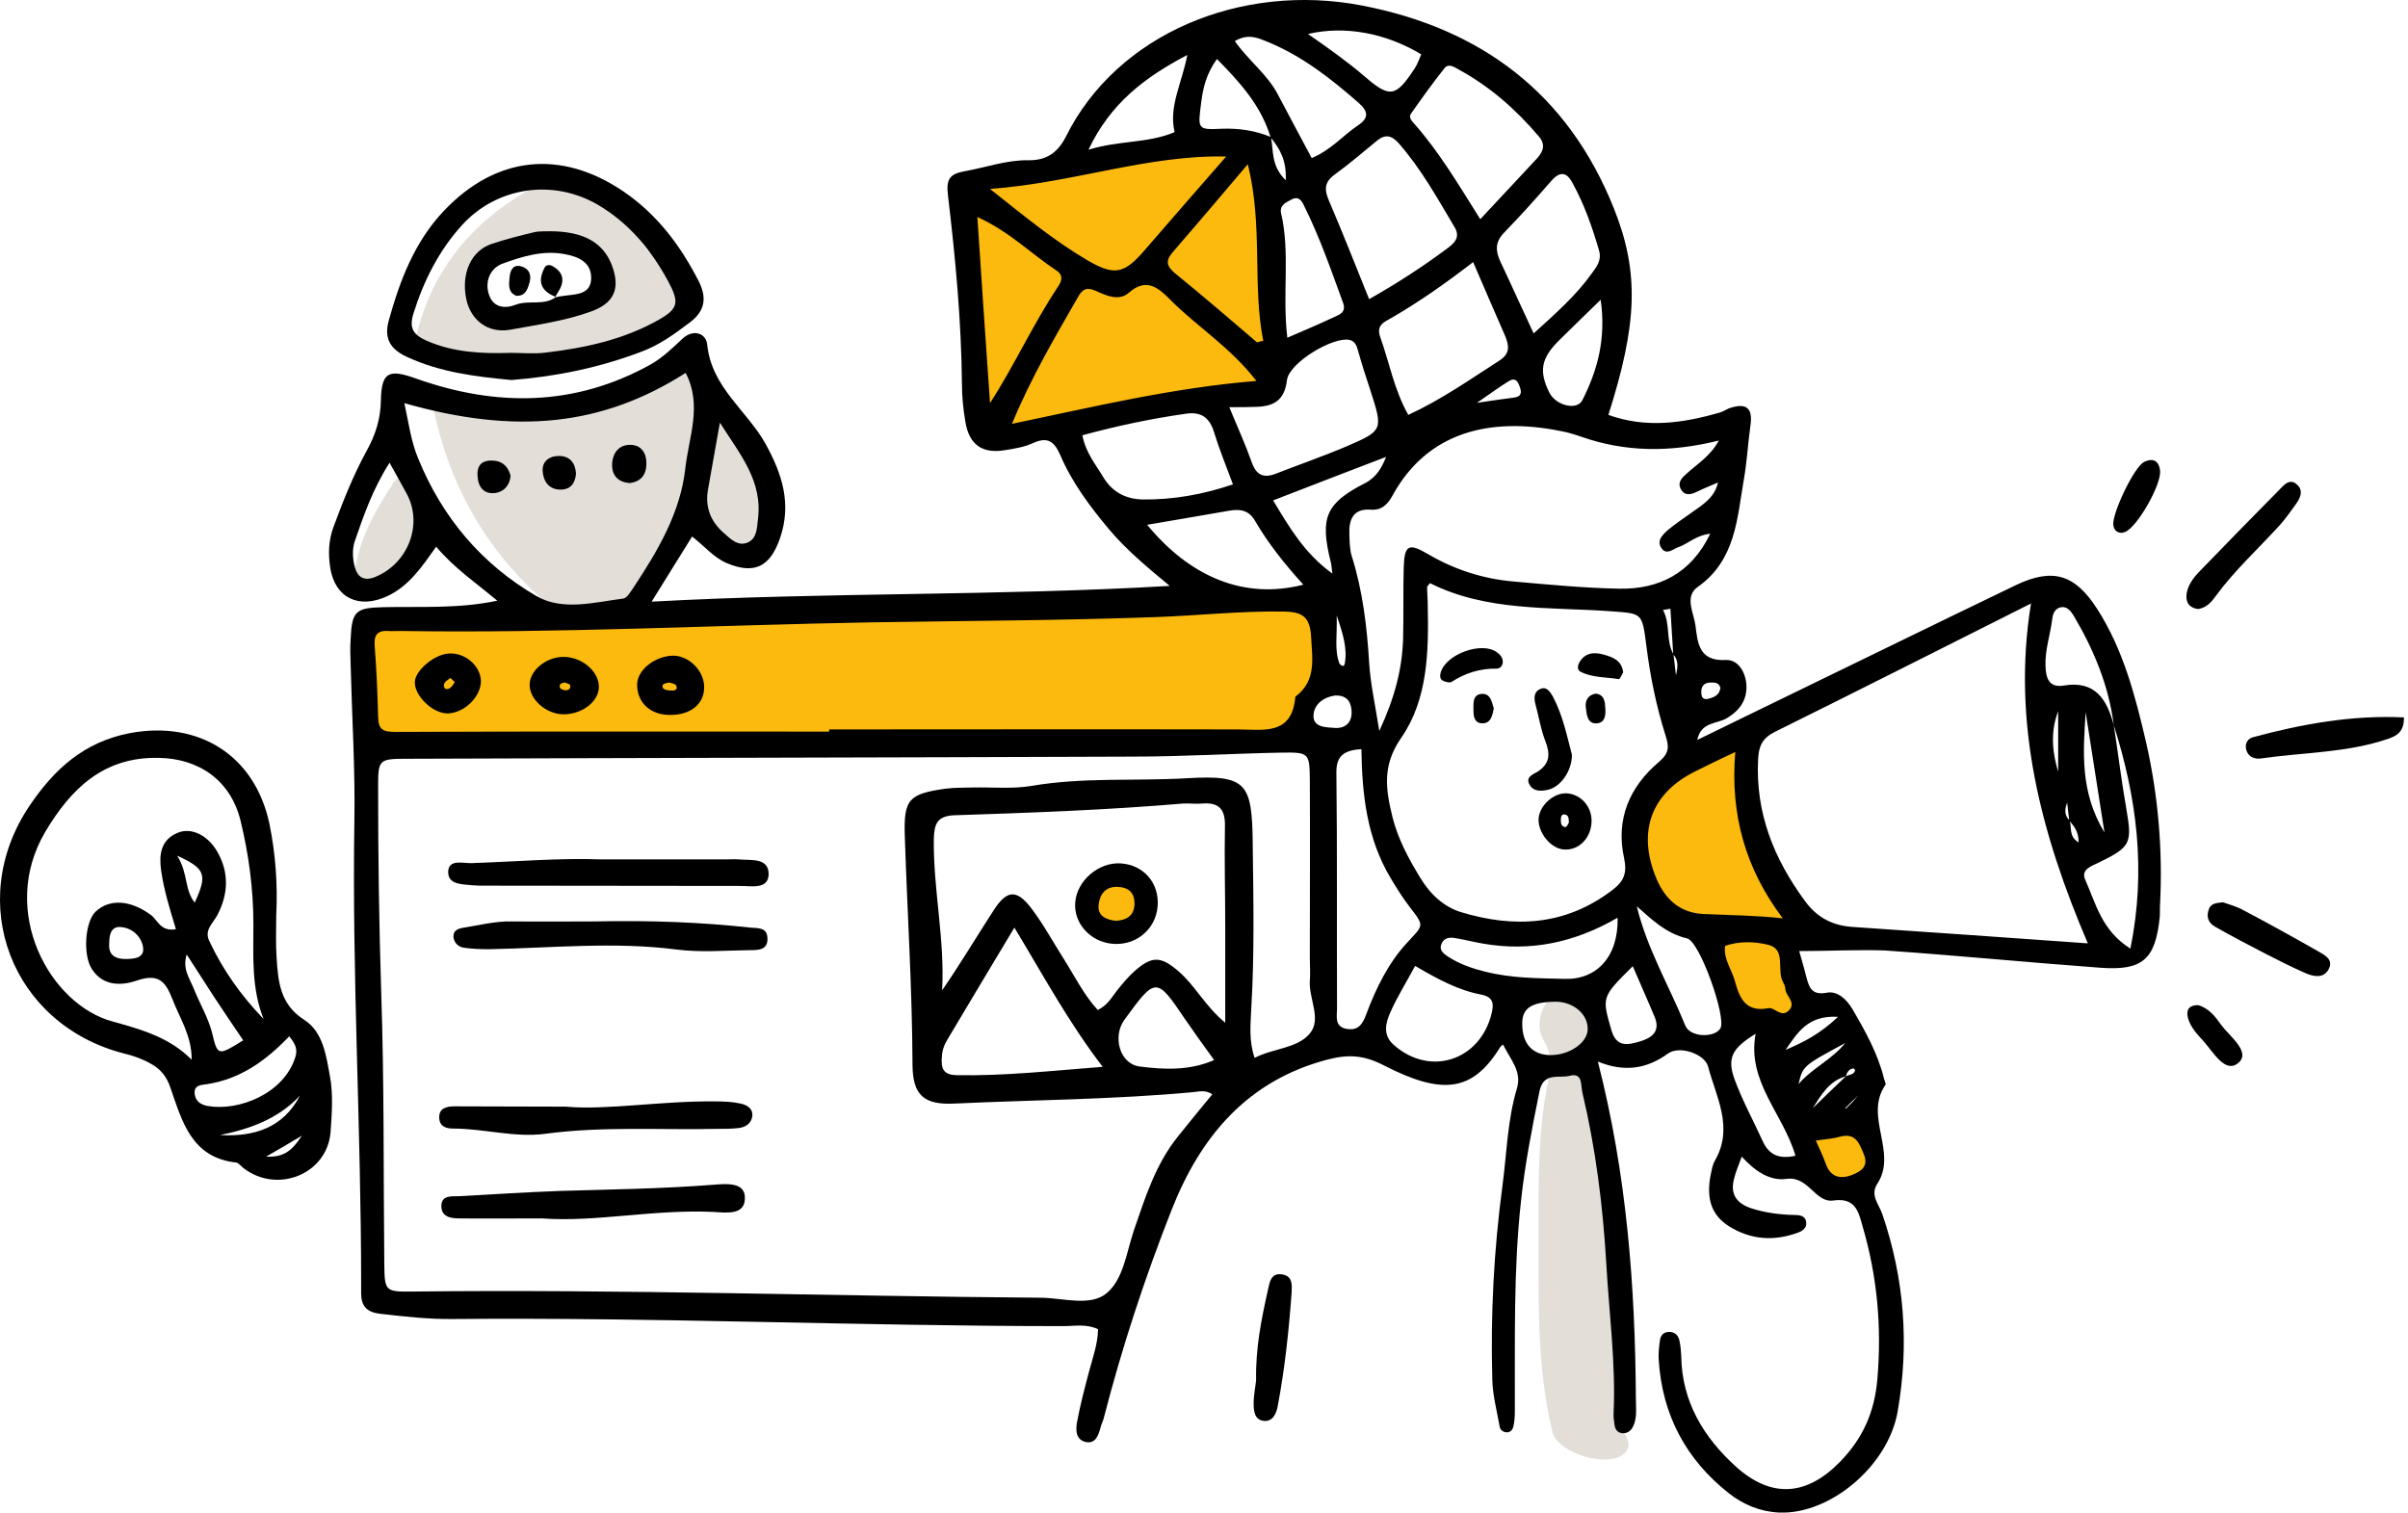 <svg width="78" height="49" viewBox="0 0 78 49" fill="none" xmlns="http://www.w3.org/2000/svg">
<path d="M27.009 24.101C22.428 24.101 17.849 24.081 13.258 24.121C12.289 24.131 11.829 23.861 11.928 22.861C11.948 22.691 11.928 22.521 11.918 22.341C11.819 20.151 11.819 20.151 14.079 20.161C17.178 20.171 20.288 20.301 23.378 20.141C29.358 19.841 35.349 20.021 41.339 19.771C41.828 19.751 42.599 19.401 42.779 20.141C42.959 20.861 43.428 21.761 42.419 22.361C42.148 22.521 41.968 22.771 42.019 23.131C42.129 24.021 41.589 24.111 40.868 24.111C36.239 24.101 31.628 24.101 27.009 24.101Z" fill="#FCBA0E"/>
<path d="M40.958 8.051C40.778 9.111 41.248 10.391 41.028 11.711C40.928 12.281 40.778 12.571 40.228 12.661C37.768 13.051 35.338 13.591 32.928 14.231C32.388 14.381 31.888 14.211 31.848 13.441C31.728 11.221 31.558 9.001 31.248 6.801C31.138 6.011 31.818 5.321 32.798 5.551C34.518 5.961 36.008 5.171 37.598 4.951C38.168 4.871 38.718 4.671 39.308 4.611C40.418 4.501 40.948 4.921 40.958 6.041C40.968 6.641 40.958 7.221 40.958 8.051Z" fill="#FCBA0E"/>
<path d="M52.958 27.181C52.948 25.811 53.458 25.191 54.798 24.921C54.958 24.891 55.118 24.831 55.258 24.751C56.438 24.061 56.538 24.051 56.608 25.411C56.678 26.801 57.018 28.031 57.948 29.081C58.138 29.301 58.218 29.601 58.098 29.861C57.768 30.541 57.968 31.191 58.088 31.861C58.268 32.881 58.028 32.931 57.078 32.831C55.488 32.661 55.708 31.321 55.238 30.411C55.138 30.221 55.438 29.941 54.938 29.831C53.358 29.461 52.968 28.871 52.958 27.181Z" fill="#FCBA0E"/>
<path d="M60.828 37.321C60.888 38.001 60.448 38.381 59.928 38.561C59.328 38.781 59.108 38.251 58.908 37.801C58.848 37.681 58.768 37.551 58.758 37.421C58.718 37.021 57.998 36.771 58.378 36.361C58.798 35.891 59.018 36.661 59.388 36.691C59.588 36.711 59.798 36.701 59.988 36.651C60.618 36.471 60.808 36.781 60.828 37.321Z" fill="#FCBA0E"/>
<path d="M37.018 29.131C37.058 29.811 36.598 29.991 36.178 30.041C35.758 30.081 35.378 29.831 35.388 29.311C35.398 28.781 35.718 28.491 36.218 28.461C36.718 28.431 36.918 28.791 37.018 29.131Z" fill="#FCBA0E"/>
<path d="M14.118 12.912C15.878 13.791 17.548 13.402 19.188 12.941C19.968 12.722 20.758 12.482 21.458 12.011C21.908 11.711 22.498 11.681 22.528 12.392C22.618 14.982 22.098 17.422 20.448 19.502C19.948 20.131 18.708 20.331 18.138 19.892C16.008 18.221 14.668 16.052 14.078 13.412C14.038 13.281 14.088 13.142 14.118 12.912Z" fill="#E3DED7"/>
<path d="M49.838 40.331C49.838 38.681 49.798 37.021 50.078 35.391C50.178 34.811 50.378 34.331 50.008 33.711C49.728 33.241 49.878 32.561 50.408 32.131C50.608 31.961 50.708 32.091 50.908 32.191C51.608 32.541 51.588 33.101 51.498 33.731C51.328 34.891 51.678 36.011 51.818 37.131C52.188 40.081 52.808 43.011 52.448 46.011C52.418 46.271 52.598 46.371 52.678 46.541C52.768 46.741 52.798 46.921 52.608 47.091C52.098 47.571 50.448 47.081 50.288 46.391C49.798 44.381 49.838 42.361 49.838 40.331Z" fill="#E3DED7"/>
<path d="M22.158 10.031C22.128 10.142 22.118 10.281 22.068 10.402C21.998 10.552 19.028 11.711 18.868 11.642C18.228 11.361 17.568 11.451 16.948 11.621C15.838 11.921 14.788 11.361 13.688 11.441C13.358 11.472 13.438 11.091 13.488 10.871C14.008 8.701 15.338 7.141 17.248 6.091C18.208 5.561 19.998 6.291 20.458 7.281C20.668 7.731 20.898 8.121 21.318 8.401C21.888 8.771 22.048 9.371 22.158 10.031ZM16.918 10.242C17.438 10.252 19.088 9.821 19.458 9.641C19.788 9.481 19.928 9.341 19.698 8.951C18.938 7.661 18.058 7.391 16.818 8.111C16.618 8.231 16.388 8.371 16.168 8.371C15.588 8.371 15.538 8.721 15.498 9.171C15.348 10.472 16.528 9.841 16.918 10.242Z" fill="#E3DED7"/>
<path d="M24.628 16.512C24.548 16.982 24.888 17.701 24.238 17.841C23.558 17.991 23.278 17.291 23.058 16.771C22.778 16.122 22.228 15.492 22.868 14.701C22.998 14.541 22.808 14.132 22.768 13.832C22.738 13.541 22.788 13.261 23.108 13.171C23.368 13.091 23.598 13.232 23.688 13.472C24.058 14.461 24.858 15.332 24.628 16.512Z" fill="#E3DED7"/>
<path d="M11.479 18.571C11.659 17.311 12.229 16.461 12.768 15.601C12.819 15.531 12.979 15.431 13.008 15.451C13.539 15.851 13.729 16.451 13.918 17.061C14.028 17.431 14.178 17.591 13.608 17.741C13.059 17.891 12.959 18.731 12.309 18.951C11.688 19.141 11.479 18.951 11.479 18.571Z" fill="#E3DED7"/>
<path d="M58.279 30.811C58.349 31.061 58.438 31.351 58.508 31.641C58.599 31.981 58.678 32.251 59.169 32.161C59.519 32.091 59.809 32.371 59.998 32.681C60.419 33.401 60.828 34.131 61.029 34.951C61.048 35.021 61.099 35.111 61.069 35.151C60.368 36.171 61.478 37.331 60.809 38.351C60.569 38.711 60.858 39.011 60.968 39.321C61.688 41.421 61.849 43.551 61.468 45.731C61.158 47.501 59.269 49.071 57.629 49.001C57.008 48.971 56.468 48.741 56.008 48.381C54.608 47.281 53.839 45.831 53.728 44.041C53.718 43.841 53.739 43.631 53.769 43.421C53.788 43.271 53.879 43.161 54.029 43.151C54.228 43.131 54.358 43.241 54.398 43.421C54.438 43.591 54.449 43.761 54.459 43.931C54.478 45.411 55.188 46.571 56.239 47.521C57.389 48.551 58.529 48.461 59.608 47.351C60.328 46.611 60.718 45.761 60.809 44.701C60.959 42.991 60.809 41.341 60.328 39.711C60.199 39.251 60.099 38.791 59.389 38.891C58.798 38.981 58.589 38.091 57.868 38.191C57.319 38.271 56.828 37.921 56.419 37.471C56.319 37.751 56.218 37.971 56.169 38.191C56.038 38.681 56.248 38.981 56.718 39.141C57.178 39.291 57.658 39.351 58.139 39.361C58.309 39.361 58.498 39.391 58.508 39.621C58.519 39.771 58.398 39.871 58.269 39.921C57.478 40.221 56.709 40.171 55.998 39.721C55.398 39.341 55.239 38.751 55.449 37.891C55.468 37.791 55.498 37.691 55.548 37.601C56.169 36.531 55.589 35.541 55.328 34.551C55.218 34.141 54.398 33.861 54.029 34.131C53.339 34.631 52.618 34.741 51.758 34.391C52.699 38.061 52.968 41.681 52.989 45.321C52.989 45.631 53.038 45.951 52.889 46.231C52.828 46.351 52.709 46.441 52.559 46.431C52.398 46.421 52.319 46.311 52.298 46.161C52.279 46.021 52.258 45.891 52.269 45.751C52.339 44.131 52.118 42.511 52.029 40.901C51.919 39.051 51.688 37.211 51.258 35.401C51.199 35.161 51.279 34.741 50.849 34.851C50.498 34.941 49.998 34.721 49.868 35.351C49.629 36.531 49.398 37.701 49.269 38.901C49.019 41.171 49.078 43.441 49.069 45.711C49.069 45.881 49.059 46.061 49.019 46.221C48.998 46.311 48.928 46.411 48.798 46.401C48.688 46.391 48.599 46.331 48.578 46.221C48.489 45.711 48.349 45.201 48.339 44.691C48.279 42.591 48.389 40.501 48.669 38.401C48.809 37.351 48.828 36.281 49.139 35.251C49.298 34.711 48.938 34.341 48.688 33.841C48.688 33.851 48.639 33.851 48.589 33.931C47.688 35.391 46.699 35.471 44.839 34.521C44.188 34.181 43.688 34.151 43.019 34.321C40.398 35.001 38.879 36.831 37.949 39.201C37.078 41.411 36.339 43.661 35.748 45.961C35.718 46.061 35.669 46.151 35.648 46.251C35.578 46.491 35.498 46.761 35.199 46.721C34.839 46.661 34.839 46.321 34.889 46.061C34.989 45.521 35.129 44.991 35.269 44.461C35.389 44.001 35.559 43.551 35.569 43.061C35.188 42.881 34.809 42.961 34.428 42.961C27.849 42.961 21.259 42.671 14.678 42.731C13.889 42.741 13.098 42.651 12.309 42.561C11.879 42.511 11.698 42.311 11.698 41.891C11.698 41.791 11.698 41.681 11.698 41.581C11.698 36.581 11.399 31.591 11.479 26.591C11.508 24.901 11.399 23.211 11.358 21.531C11.348 21.251 11.338 20.981 11.358 20.701C11.399 19.811 11.508 19.691 12.399 19.671C13.598 19.641 14.809 19.731 16.108 19.461C15.418 18.881 14.719 18.411 14.129 17.711C13.659 18.371 13.248 18.991 12.528 19.321C11.629 19.731 10.858 19.381 10.698 18.401C10.629 17.961 10.639 17.521 10.799 17.081C11.108 16.241 11.438 15.411 11.868 14.621C12.159 14.101 12.329 13.581 12.338 12.961C12.358 12.031 12.608 11.951 13.498 12.271C16.078 13.181 18.619 13.171 21.069 11.811C21.459 11.591 21.779 11.281 22.108 10.971C22.439 10.661 22.869 10.771 22.909 11.171C23.049 12.551 24.198 13.301 24.799 14.381C25.338 15.361 25.648 16.321 25.268 17.431C24.948 18.361 24.439 18.621 23.538 18.241C23.119 18.061 22.828 17.701 22.419 17.381C22.018 18.021 21.628 18.651 21.108 19.491C26.788 19.181 32.279 19.311 37.889 18.981C37.158 18.371 36.478 17.811 35.919 17.141C35.298 16.401 34.718 15.621 34.339 14.731C34.148 14.301 33.938 14.141 33.468 14.351C33.188 14.481 32.879 14.531 32.569 14.581C31.819 14.711 31.389 14.411 31.268 13.651C31.198 13.241 31.159 12.831 31.159 12.421C31.139 10.391 30.948 8.361 30.709 6.351C30.639 5.791 30.759 5.631 31.279 5.541C31.948 5.421 32.608 5.181 33.309 5.191C33.879 5.201 34.258 4.961 34.529 4.421C36.188 1.091 40.209 -0.579 44.129 0.181C47.998 0.931 50.788 3.041 52.269 6.731C53.118 8.841 53.029 10.511 52.099 13.441C53.319 13.881 54.519 13.711 55.718 13.361C55.819 13.331 55.908 13.271 55.998 13.231C56.548 13.041 56.788 13.191 56.699 13.791C56.618 14.371 56.589 14.951 56.489 15.521C56.269 16.781 56.228 18.141 54.998 19.011C54.548 19.321 54.868 19.861 54.919 20.261C54.989 20.801 55.019 21.431 55.898 21.381C56.288 21.361 56.538 21.751 56.569 22.181C56.599 22.681 56.349 23.021 55.928 23.271C55.599 23.461 55.099 23.381 54.978 23.971C55.508 23.711 56.038 23.451 56.578 23.191C59.489 21.781 62.398 20.351 65.308 18.951C66.489 18.391 67.209 18.601 67.928 19.721C68.778 21.041 69.168 22.551 69.519 24.061C69.909 25.781 70.058 27.531 69.969 29.291C69.959 29.431 69.969 29.571 69.959 29.701C69.819 31.081 69.409 31.451 68.038 31.351C65.709 31.181 63.379 30.951 61.048 30.791C60.148 30.761 59.218 30.811 58.279 30.811ZM60.199 35.481C60.129 35.551 60.059 35.611 59.989 35.681C59.919 35.751 59.849 35.821 59.779 35.891L59.769 35.921L59.798 35.911C59.868 35.841 59.938 35.771 60.008 35.701C60.069 35.621 60.139 35.551 60.199 35.481ZM67.028 26.591C67.008 26.411 66.989 26.241 66.959 26.001C66.859 26.261 66.888 26.431 67.038 26.581C67.118 26.801 66.999 27.091 67.329 27.291C67.338 26.971 67.198 26.771 67.028 26.591ZM54.209 21.201C54.239 21.431 54.258 21.661 54.288 21.881C54.339 21.641 54.389 21.401 54.199 21.201C54.169 20.711 54.139 20.211 54.108 19.721C54.029 19.731 53.949 19.751 53.868 19.761C54.118 20.221 53.949 20.751 54.209 21.201ZM59.788 34.871C59.258 35.011 58.998 35.461 58.718 35.901C59.078 35.551 59.428 35.211 59.788 34.871C59.889 34.811 60.038 34.831 60.089 34.681C60.099 34.661 60.048 34.611 60.038 34.611C59.889 34.631 59.828 34.741 59.788 34.871ZM41.169 4.441C41.258 4.871 41.158 5.361 41.648 5.841C41.678 5.181 41.449 4.811 41.158 4.451C40.849 3.421 40.169 2.671 39.419 1.911C39.069 2.401 38.968 2.851 38.908 3.331C38.798 4.181 38.779 4.211 39.578 4.171C40.139 4.151 40.669 4.231 41.169 4.441ZM44.898 14.801C43.699 15.261 42.498 15.721 41.239 16.211C41.779 17.111 42.269 17.941 43.158 18.581C43.129 18.371 43.129 18.271 43.099 18.181C42.748 16.761 42.949 16.301 44.218 15.651C44.589 15.461 44.758 15.151 44.898 14.801ZM68.469 23.491C68.308 22.211 67.819 21.041 67.168 19.941C67.079 19.801 66.959 19.641 66.769 19.671C66.579 19.701 66.499 19.861 66.478 20.041C66.418 20.551 66.239 21.041 66.258 21.571C66.269 21.981 66.379 22.281 66.838 22.211C67.868 22.031 68.249 22.661 68.469 23.491C68.609 24.391 68.719 25.311 68.879 26.221C69.069 27.311 69.019 27.441 67.989 27.941C67.749 28.061 67.388 28.161 67.549 28.511C67.888 29.261 68.069 30.141 69.008 30.731C69.528 28.171 69.209 25.821 68.469 23.491ZM39.718 5.071C37.178 5.011 34.788 5.921 32.069 6.121C33.228 7.041 34.178 7.821 35.239 8.441C36.118 8.951 36.428 8.861 37.089 8.091C37.959 7.081 38.839 6.081 39.718 5.071ZM55.648 15.631C55.428 15.731 55.209 15.811 54.989 15.921C54.788 16.021 54.578 16.081 54.449 15.851C54.319 15.621 54.498 15.461 54.648 15.331C54.989 15.021 55.398 14.781 55.678 14.271C54.108 14.661 52.658 14.651 51.228 14.151C50.998 14.071 50.769 14.001 50.538 13.961C48.288 13.511 46.248 13.971 45.108 16.051C44.949 16.341 44.758 16.541 44.389 16.511C43.828 16.471 43.688 16.841 43.709 17.311C43.718 17.551 43.718 17.801 43.788 18.021C44.139 19.141 44.279 20.291 44.349 21.461C44.389 22.131 44.538 22.791 44.678 23.681C45.188 22.581 45.419 21.661 45.449 20.691C45.468 19.931 45.449 19.171 45.468 18.421C45.489 17.671 45.608 17.571 46.239 17.941C47.118 18.461 48.069 18.761 49.059 18.841C50.188 18.941 51.328 19.051 52.459 19.071C53.709 19.091 54.769 18.601 55.398 17.291C54.938 17.341 54.688 17.611 54.379 17.721C54.199 17.781 53.989 17.991 53.828 17.771C53.639 17.521 53.858 17.321 54.038 17.161C54.279 16.961 54.538 16.791 54.788 16.611C55.158 16.351 55.548 16.111 55.648 15.631ZM65.788 19.551C63.019 20.941 60.258 22.341 57.489 23.711C57.089 23.911 56.968 24.171 56.949 24.591C56.858 26.331 57.459 27.821 58.468 29.191C58.868 29.741 59.379 29.991 60.038 30.031C62.569 30.201 65.099 30.381 67.629 30.561C66.118 27.031 65.159 23.421 65.788 19.551ZM40.639 34.271C41.258 33.951 42.019 33.971 42.428 33.481C42.819 33.011 42.389 32.351 42.428 31.771C42.449 31.531 42.428 31.291 42.428 31.051C42.428 29.121 42.438 27.191 42.428 25.261C42.419 24.401 42.398 24.371 41.548 24.381C39.938 24.411 38.319 24.511 36.699 24.511C28.878 24.541 21.058 24.551 13.229 24.581C12.258 24.581 12.248 24.591 12.248 25.531C12.248 27.731 12.278 29.941 12.348 32.141C12.448 35.071 12.418 38.001 12.448 40.931C12.459 41.831 12.469 41.851 13.368 41.841C20.159 41.761 26.939 41.991 33.728 42.041C34.449 42.051 35.309 42.331 35.839 41.901C36.389 41.451 36.489 40.571 36.728 39.861C37.099 38.781 37.438 37.701 38.169 36.801C38.529 36.351 38.898 35.901 39.269 35.451C39.048 35.301 38.839 35.361 38.648 35.381C36.078 35.621 33.489 35.631 30.919 35.751C29.919 35.801 29.569 35.471 29.558 34.511C29.549 32.031 29.389 29.561 29.308 27.081C29.268 25.881 29.448 25.721 30.619 25.551C30.919 25.511 31.238 25.521 31.549 25.511C32.169 25.501 32.798 25.561 33.408 25.461C35.089 25.171 36.779 25.311 38.459 25.211C40.379 25.101 40.559 25.361 40.578 27.331C40.599 29.121 40.639 30.911 40.529 32.701C40.508 33.191 40.449 33.711 40.639 34.271ZM26.858 23.701C26.858 23.681 26.858 23.651 26.858 23.631C31.268 23.631 35.678 23.621 40.089 23.631C40.928 23.631 41.849 23.841 41.959 22.571C42.648 22.051 42.508 21.351 42.468 20.611C42.428 19.961 42.169 19.821 41.569 19.811C40.188 19.791 38.819 19.941 37.449 19.991C34.389 20.101 31.319 20.111 28.259 20.161C23.169 20.251 18.069 20.521 12.969 20.441C12.829 20.441 12.688 20.451 12.559 20.441C12.178 20.421 12.108 20.621 12.139 20.961C12.198 21.721 12.229 22.471 12.248 23.231C12.258 23.651 12.418 23.711 12.819 23.711C17.488 23.691 22.169 23.701 26.858 23.701ZM46.319 18.891C46.269 18.961 46.228 18.991 46.228 19.021C46.228 19.221 46.248 19.431 46.248 19.631C46.279 21.121 46.248 22.661 45.389 23.901C44.758 24.811 44.889 25.581 45.108 26.481C45.288 27.191 45.629 27.821 46.008 28.441C46.319 28.961 46.769 29.381 47.328 29.551C49.048 30.071 50.709 29.991 52.218 28.841C52.608 28.551 52.709 28.281 52.608 27.801C52.328 26.541 52.788 25.481 53.739 24.681C54.089 24.381 54.059 24.171 53.949 23.821C53.648 22.871 53.449 21.891 53.328 20.911C53.188 19.831 53.199 19.881 52.158 19.801C50.178 19.661 48.148 19.811 46.319 18.891ZM39.688 33.131C39.688 32.101 39.688 31.071 39.688 30.051C39.688 28.951 39.658 27.851 39.678 26.751C39.688 26.211 39.478 25.991 38.949 26.031C38.739 26.051 38.538 26.021 38.328 26.031C35.858 26.241 33.389 26.331 30.919 26.411C30.349 26.431 30.259 26.701 30.248 27.191C30.229 28.821 30.608 30.431 30.518 32.081C31.119 31.211 31.639 30.331 32.199 29.471C32.618 28.831 32.928 28.811 33.389 29.401C33.788 29.921 34.099 30.501 34.449 31.051C34.809 31.621 35.108 32.231 35.559 32.721C35.898 32.551 36.019 32.291 36.188 32.081C36.358 31.871 36.538 31.651 36.739 31.471C37.309 30.961 37.599 30.971 38.169 31.461C38.718 31.931 39.038 32.601 39.688 33.131ZM13.098 13.061C13.239 13.701 13.309 14.291 13.549 14.861C14.329 16.771 15.608 18.281 17.378 19.311C18.229 19.801 19.248 19.511 20.189 19.391C20.319 19.371 20.428 19.161 20.529 19.021C21.308 17.841 22.038 16.611 22.198 15.181C22.308 14.171 22.759 13.121 22.209 12.081C19.509 13.801 16.718 14.091 13.098 13.061ZM32.779 13.731C35.468 13.171 37.989 12.561 40.699 12.341C39.819 11.211 38.739 10.561 37.879 9.681C37.498 9.301 37.118 9.001 36.569 9.481C36.239 9.771 35.828 9.571 35.489 9.421C35.199 9.291 35.059 9.371 34.919 9.621C34.188 10.901 33.428 12.171 32.779 13.731ZM57.748 29.751C56.548 28.161 56.038 26.401 56.209 24.361C55.678 24.611 55.309 24.791 54.949 24.971C53.478 25.681 53.019 26.951 53.658 28.471C53.959 29.181 54.468 29.591 55.218 29.611C56.029 29.651 56.849 29.651 57.748 29.751ZM44.099 24.271C43.519 24.301 43.279 24.501 43.288 25.041C43.319 27.581 43.298 30.131 43.309 32.671C43.309 32.921 43.218 33.261 43.618 33.331C43.978 33.391 44.129 33.211 44.258 32.851C44.569 32.021 44.968 31.201 45.569 30.551C46.108 29.961 46.158 30.021 45.669 29.391C45.438 29.091 45.239 28.771 45.048 28.451C44.279 27.171 44.118 25.741 44.099 24.271ZM32.858 30.051C32.069 31.371 31.378 32.511 30.698 33.661C30.588 33.841 30.518 34.021 30.509 34.241C30.479 34.611 30.549 34.821 30.988 34.831C32.519 34.861 34.038 34.691 35.718 34.561C34.608 33.111 33.819 31.641 32.858 30.051ZM44.349 9.691C45.269 9.171 46.099 8.631 46.889 8.041C47.118 7.871 47.309 7.681 47.118 7.361C46.559 6.421 46.029 5.461 45.298 4.631C45.069 4.381 44.868 4.341 44.599 4.561C44.148 4.931 43.709 5.311 43.239 5.651C42.879 5.911 42.898 6.161 43.059 6.531C43.489 7.531 43.889 8.551 44.349 9.691ZM39.819 13.191C40.118 13.911 40.358 14.441 40.548 14.981C40.699 15.401 40.938 15.501 41.339 15.341C42.108 15.041 42.889 14.771 43.639 14.451C44.798 13.951 44.798 13.921 44.398 12.671C44.258 12.251 44.118 11.821 43.998 11.391C43.949 11.221 43.908 11.051 43.709 11.011C43.178 10.901 41.758 11.751 41.688 12.311C41.608 12.991 41.239 13.171 40.658 13.181C40.438 13.191 40.199 13.191 39.819 13.191ZM47.718 8.491C46.809 9.191 45.968 9.781 45.069 10.301C44.839 10.431 44.569 10.531 44.709 10.921C45.008 11.751 45.158 12.631 45.618 13.441C46.699 12.941 47.618 12.291 48.569 11.681C48.928 11.451 48.879 11.191 48.758 10.891C48.428 10.131 48.099 9.381 47.718 8.491ZM47.949 7.101C48.629 6.371 49.209 5.751 49.788 5.131C49.998 4.901 50.069 4.671 49.839 4.411C49.099 3.541 48.258 2.801 47.248 2.251C47.108 2.171 46.919 2.041 46.788 2.211C46.408 2.691 46.048 3.191 45.699 3.691C45.618 3.811 45.748 3.941 45.839 4.041C46.629 4.941 47.239 5.971 47.949 7.101ZM49.678 10.801C50.419 10.131 51.059 9.561 51.559 8.861C51.709 8.651 51.889 8.441 51.798 8.121C51.578 7.361 51.319 6.621 50.938 5.931C50.739 5.551 50.519 5.551 50.239 5.871C49.748 6.441 49.239 7.001 48.718 7.541C48.428 7.841 48.438 8.121 48.599 8.471C48.949 9.211 49.279 9.951 49.678 10.801ZM39.938 15.691C39.718 15.101 39.498 14.561 39.328 14.011C39.188 13.541 38.919 13.331 38.428 13.401C37.288 13.561 36.169 13.801 35.059 14.101C35.178 14.691 35.498 15.051 35.739 15.461C36.029 15.941 36.468 16.171 37.019 16.181C38.008 16.191 38.968 16.021 39.938 15.691ZM40.718 11.091C40.788 11.071 40.849 11.051 40.919 11.041C40.559 9.221 40.919 7.331 40.419 5.321C39.529 6.371 38.758 7.281 37.978 8.181C37.748 8.451 37.788 8.621 38.059 8.851C38.959 9.581 39.839 10.341 40.718 11.091ZM32.069 13.061C32.879 11.801 33.468 10.491 34.269 9.291C34.389 9.111 34.459 8.921 34.218 8.761C33.398 8.221 32.699 7.501 31.659 7.031C31.799 9.121 31.928 11.091 32.069 13.061ZM37.158 17.001C38.559 18.701 40.309 19.431 42.218 18.941C41.629 18.291 41.089 17.621 40.658 16.881C40.449 16.511 40.148 16.481 39.779 16.551C38.928 16.701 38.089 16.841 37.158 17.001ZM45.839 31.291C45.538 31.851 45.248 32.311 45.029 32.811C44.879 33.151 44.788 33.541 45.148 33.851C46.319 34.891 47.949 34.361 48.319 32.821C48.389 32.521 48.379 32.301 47.978 32.221C47.239 32.081 46.569 31.721 45.839 31.291ZM42.489 5.121C43.129 4.851 43.508 4.381 43.989 4.061C44.349 3.821 44.319 3.611 44.019 3.341C43.118 2.551 42.178 1.811 41.048 1.351C40.728 1.221 40.428 1.081 39.998 1.331C40.428 1.951 41.059 2.411 41.398 3.071C41.748 3.741 42.108 4.401 42.489 5.121ZM52.398 29.731C50.978 30.551 49.559 30.831 48.048 30.571C47.748 30.521 47.449 30.441 47.139 30.391C46.968 30.361 46.788 30.371 46.699 30.561C46.599 30.771 46.748 30.881 46.889 30.981C47.269 31.231 47.678 31.371 48.118 31.481C48.959 31.691 49.809 31.691 50.669 31.711C51.699 31.751 52.428 31.011 52.398 29.731ZM41.699 10.941C42.279 10.691 42.748 10.491 43.218 10.271C43.398 10.191 43.608 10.111 43.508 9.821C43.118 8.751 42.748 7.681 42.239 6.661C42.169 6.511 42.069 6.341 41.839 6.461C41.658 6.561 41.438 6.641 41.498 6.911C41.798 8.201 41.529 9.521 41.699 10.941ZM39.328 34.341C38.978 33.861 38.678 33.441 38.389 33.021C37.459 31.641 37.438 31.641 36.419 33.041C36.029 33.581 36.269 34.471 36.919 34.551C37.709 34.651 38.529 34.691 39.328 34.341ZM53.019 29.361C53.349 30.731 54.069 31.941 54.589 33.221C54.748 33.621 55.559 33.621 55.728 33.311C55.928 32.961 55.059 30.491 54.648 30.401C53.968 30.241 53.519 29.801 53.019 29.361ZM12.618 14.991C12.059 15.871 11.778 16.711 11.489 17.541C11.409 17.781 11.418 18.091 11.489 18.351C11.569 18.691 11.789 18.851 12.178 18.681C13.219 18.241 13.698 17.001 13.188 16.021C13.028 15.721 12.858 15.421 12.618 14.991ZM38.048 4.281C37.849 3.451 38.288 2.691 38.459 1.781C37.069 2.511 35.968 3.351 35.258 4.851C36.258 4.541 37.169 4.651 38.048 4.281ZM23.319 13.691C23.178 14.501 23.049 15.191 22.928 15.891C22.838 16.441 23.029 16.901 23.439 17.261C23.659 17.451 23.909 17.731 24.248 17.561C24.518 17.421 24.518 17.111 24.549 16.841C24.718 15.581 23.968 14.721 23.319 13.691ZM51.849 9.711C51.328 10.211 50.919 10.621 50.508 11.021C49.919 11.601 49.839 12.021 50.188 12.721C50.398 13.141 51.089 13.311 51.258 12.961C51.748 11.991 52.029 10.971 51.849 9.711ZM46.038 1.761C44.889 1.071 43.569 0.821 42.368 1.101C43.029 1.561 43.639 1.991 44.209 2.481C45.029 3.191 45.218 3.141 45.828 2.211C45.919 2.071 45.968 1.911 46.038 1.761ZM55.879 30.641C55.819 31.071 56.099 31.411 56.199 31.791C56.349 32.341 56.548 32.801 57.279 32.661C57.478 32.621 57.688 32.971 57.928 32.751C58.218 32.481 57.828 32.271 57.828 32.011C57.828 31.951 57.788 31.881 57.758 31.821C57.538 31.431 57.868 30.761 57.288 30.611C56.858 30.501 56.349 30.481 55.879 30.641ZM56.868 33.491C56.099 33.961 55.928 34.281 56.199 35.001C56.449 35.671 56.798 36.311 57.099 36.971C57.298 37.411 57.629 37.561 58.158 37.441C57.769 36.091 56.578 35.041 56.868 33.491ZM50.209 34.181C50.828 34.191 51.428 33.781 51.428 33.341C51.438 32.851 50.959 32.451 50.389 32.451C49.599 32.461 49.298 32.661 49.309 33.181C49.309 33.811 49.639 34.171 50.209 34.181ZM52.889 31.301C51.868 32.311 51.889 32.301 52.199 33.381C52.358 33.931 52.728 33.851 53.078 33.751C53.438 33.651 53.798 33.461 53.608 32.971C53.389 32.441 53.148 31.911 52.889 31.301ZM58.819 36.951C58.949 37.241 59.048 37.451 59.129 37.671C59.279 38.121 59.589 38.221 59.998 38.061C60.298 37.941 60.538 37.781 60.368 37.381C60.218 37.021 60.099 36.681 59.578 36.831C59.368 36.891 59.139 36.901 58.819 36.951ZM67.558 23.071C67.478 24.361 67.368 25.641 68.168 26.971C67.939 25.521 67.749 24.301 67.558 23.071ZM43.248 22.531C42.879 22.581 42.569 22.811 42.548 23.161C42.519 23.571 42.959 23.561 43.228 23.581C43.578 23.611 43.809 23.401 43.779 23.021C43.758 22.691 43.589 22.521 43.248 22.531ZM57.839 34.011C58.408 33.771 58.949 33.501 59.538 32.941C58.548 32.881 58.218 33.471 57.839 34.011ZM66.668 25.001C66.668 24.461 66.668 23.751 66.668 23.041C66.379 23.791 66.519 24.501 66.668 25.001ZM59.769 33.791C58.398 34.531 58.398 34.531 58.258 35.121C58.699 34.601 59.339 34.331 59.769 33.791ZM47.839 13.051C48.379 12.971 48.709 12.921 49.038 12.881C49.279 12.851 49.298 12.721 49.228 12.531C49.169 12.361 49.089 12.211 48.868 12.351C48.589 12.521 48.319 12.721 47.839 13.051ZM43.389 21.501C43.478 21.601 43.538 21.591 43.559 21.501C43.648 21.011 43.508 20.551 43.298 19.941C43.319 20.581 43.218 21.061 43.389 21.501ZM55.728 22.281C55.678 22.111 55.548 22.111 55.419 22.111C55.228 22.111 55.108 22.201 55.108 22.411C55.108 22.551 55.139 22.681 55.328 22.641C55.519 22.591 55.699 22.521 55.728 22.281Z" fill="black"/>
<path d="M8.948 29.662C8.948 30.111 8.928 30.561 8.958 31.002C9.008 31.782 9.058 32.532 9.858 33.041C10.468 33.431 10.568 34.212 10.688 34.871C10.798 35.452 10.748 36.092 10.708 36.672C10.598 38.051 8.968 38.681 7.888 37.842C7.808 37.782 7.728 37.672 7.648 37.661C6.198 37.502 5.898 36.322 5.518 35.231C5.398 34.871 5.188 34.621 4.888 34.462C4.628 34.312 4.328 34.202 4.028 34.132C0.378 33.202 -1.152 29.232 0.958 26.102C1.748 24.931 2.708 24.041 4.198 23.752C6.428 23.331 8.258 24.462 8.728 26.692C8.928 27.672 8.998 28.662 8.948 29.662ZM9.718 35.492C9.018 36.242 8.108 36.572 7.128 36.772C8.238 36.831 9.168 36.541 9.718 35.492ZM6.208 34.331C6.218 33.562 5.818 32.981 5.578 32.352C5.358 31.791 5.128 31.532 4.448 31.762C3.958 31.931 3.338 31.971 2.968 31.381C2.678 30.912 2.758 29.852 3.098 29.532C3.558 29.102 4.238 29.162 4.888 29.642C5.108 29.802 5.198 30.192 5.698 30.102C5.498 29.442 5.308 28.831 5.218 28.192C5.148 27.681 5.208 27.212 5.748 26.982C6.188 26.791 6.728 27.052 7.038 27.591C7.428 28.271 7.398 28.962 7.038 29.651C6.898 29.912 6.608 30.131 6.778 30.482C7.218 31.422 7.808 32.252 8.538 33.011C8.138 32.002 8.208 30.971 8.208 29.942C8.208 28.802 8.058 27.672 7.788 26.572C7.468 25.291 6.458 24.572 5.138 24.552C3.348 24.512 2.288 25.561 1.458 26.962C-0.052 29.541 1.628 32.551 3.648 33.092C4.578 33.352 5.488 33.602 6.208 34.331ZM9.368 33.572C8.618 34.361 7.788 34.952 6.718 35.121C6.518 35.151 6.268 35.142 6.308 35.452C6.338 35.681 6.508 35.791 6.738 35.831C7.738 36.002 9.198 35.431 9.568 34.242C9.638 34.002 9.588 33.842 9.368 33.572ZM7.878 33.702C7.528 33.181 7.218 32.731 6.918 32.272C6.628 31.822 6.338 31.372 6.048 30.922C5.898 31.392 6.148 31.701 6.278 32.032C6.468 32.511 6.738 32.952 6.868 33.452C7.048 34.212 7.058 34.212 7.878 33.702ZM4.318 31.052C4.358 31.041 4.708 31.021 4.628 30.651C4.558 30.311 4.258 30.052 3.898 30.032C3.588 30.012 3.538 30.302 3.538 30.552C3.508 30.912 3.678 31.131 4.318 31.052ZM6.308 29.241C6.718 28.341 6.668 28.142 5.738 27.721C6.098 28.282 5.968 28.822 6.308 29.241ZM8.618 37.471C9.228 37.502 9.478 37.242 9.778 36.791C9.348 37.051 9.038 37.231 8.618 37.471Z" fill="black"/>
<path d="M16.568 12.311C15.398 12.201 14.248 12.061 13.158 11.551C12.608 11.291 12.448 10.931 12.588 10.401C12.948 9.101 13.418 7.851 14.368 6.841C16.058 5.051 18.168 4.821 20.208 6.211C21.288 6.951 22.038 7.951 22.628 9.101C22.908 9.651 22.838 10.081 22.338 10.451C21.848 10.821 21.358 11.181 20.758 11.401C19.408 11.911 18.008 12.201 16.568 12.311ZM16.548 11.431C16.928 11.431 17.308 11.471 17.688 11.421C18.958 11.271 20.198 11.001 21.318 10.371C21.978 10.001 22.008 9.801 21.648 9.121C21.098 8.101 20.378 7.231 19.378 6.641C17.918 5.781 16.088 6.051 14.958 7.301C14.208 8.131 13.718 9.111 13.388 10.171C13.248 10.631 13.388 10.851 13.828 11.041C14.698 11.421 15.608 11.461 16.548 11.431Z" fill="black"/>
<path d="M77.868 23.241C77.878 23.721 77.618 23.841 77.368 23.931C76.028 24.391 74.618 24.371 73.238 24.571C73.028 24.601 72.818 24.521 72.758 24.281C72.708 24.091 72.808 23.921 72.988 23.881C74.578 23.451 76.198 23.161 77.868 23.241Z" fill="black"/>
<path d="M71.208 19.731C70.928 19.701 70.788 19.521 70.828 19.241C70.868 18.961 71.038 18.731 71.228 18.531C72.088 17.641 72.948 16.761 73.818 15.881C73.968 15.731 74.168 15.461 74.418 15.711C74.628 15.911 74.498 16.161 74.348 16.361C74.188 16.581 74.028 16.811 73.848 17.011C73.158 17.771 72.388 18.471 71.778 19.301C71.638 19.501 71.478 19.681 71.208 19.731Z" fill="black"/>
<path d="M40.688 44.711C40.668 43.681 40.858 42.741 41.068 41.801C41.128 41.531 41.168 41.211 41.558 41.291C41.878 41.351 41.848 41.651 41.838 41.881C41.748 43.111 41.618 44.341 41.388 45.551C41.348 45.771 41.238 46.061 40.938 46.031C40.638 46.001 40.608 45.711 40.608 45.471C40.608 45.191 40.668 44.921 40.688 44.711Z" fill="black"/>
<path d="M72.008 29.231C72.168 29.291 72.409 29.351 72.618 29.461C73.439 29.891 74.249 30.341 75.058 30.801C75.278 30.931 75.618 31.071 75.418 31.421C75.249 31.701 74.939 31.641 74.668 31.521C74.258 31.341 73.859 31.141 73.469 30.941C72.888 30.641 72.308 30.341 71.749 30.021C71.558 29.911 71.459 29.731 71.538 29.491C71.588 29.281 71.758 29.251 72.008 29.231Z" fill="black"/>
<path d="M68.738 17.262C68.578 17.262 68.488 17.182 68.458 17.032C68.378 16.702 69.128 15.112 69.458 14.962C69.728 14.832 69.928 14.912 69.968 15.242C70.028 15.672 69.238 17.072 68.838 17.232C68.808 17.242 68.768 17.252 68.738 17.262Z" fill="black"/>
<path d="M71.198 32.562C71.538 32.651 71.758 32.931 71.948 33.202C72.228 33.581 72.918 34.081 72.508 34.431C72.078 34.801 71.688 34.072 71.368 33.721C71.168 33.502 70.948 33.272 70.868 32.962C70.808 32.702 70.918 32.562 71.198 32.562Z" fill="black"/>
<path d="M19.448 27.841C20.908 27.841 22.218 27.841 23.518 27.841C23.658 27.841 23.798 27.831 23.928 27.841C24.318 27.881 24.898 27.771 24.898 28.322C24.888 28.822 24.338 28.701 23.978 28.701C21.228 28.701 18.478 28.692 15.728 28.692C15.588 28.692 15.448 28.692 15.318 28.681C14.988 28.642 14.508 28.672 14.518 28.241C14.528 27.822 14.998 27.971 15.278 27.962C16.728 27.912 18.168 27.791 19.448 27.841Z" fill="black"/>
<path d="M19.218 29.851C21.158 29.811 22.738 29.881 24.308 30.051C24.548 30.071 24.838 30.041 24.858 30.371C24.888 30.781 24.568 30.781 24.288 30.781C23.498 30.791 22.698 30.861 21.918 30.761C19.888 30.501 17.868 30.711 15.838 30.751C15.568 30.751 15.288 30.741 15.018 30.701C14.838 30.671 14.708 30.541 14.688 30.351C14.678 30.131 14.848 30.081 15.028 30.051C15.538 29.971 16.038 29.841 16.558 29.851C17.578 29.861 18.568 29.851 19.218 29.851Z" fill="black"/>
<path d="M17.558 39.471C16.518 39.471 15.688 39.481 14.868 39.471C14.578 39.471 14.278 39.411 14.298 39.041C14.318 38.712 14.638 38.761 14.868 38.752C15.968 38.691 17.058 38.621 18.158 38.581C19.808 38.532 21.448 38.511 23.098 38.382C23.488 38.352 24.108 38.282 24.128 38.772C24.158 39.392 23.518 39.282 23.098 39.261C21.168 39.172 19.268 39.602 17.558 39.471Z" fill="black"/>
<path d="M18.318 35.851C19.668 35.971 21.408 35.661 23.168 35.681C23.438 35.681 23.718 35.691 23.988 35.751C24.188 35.791 24.398 35.911 24.368 36.161C24.338 36.391 24.158 36.511 23.948 36.541C23.708 36.571 23.468 36.571 23.228 36.571C21.368 36.611 19.508 36.481 17.658 36.731C16.658 36.861 15.678 36.561 14.678 36.561C14.458 36.561 14.248 36.501 14.228 36.231C14.208 35.901 14.458 35.841 14.718 35.841C15.768 35.841 16.838 35.851 18.318 35.851Z" fill="black"/>
<path d="M18.258 23.141C17.678 23.141 17.118 22.631 17.158 22.141C17.188 21.681 17.738 21.261 18.288 21.281C18.898 21.301 19.428 21.791 19.398 22.291C19.368 22.751 18.838 23.141 18.258 23.141ZM18.308 22.111C18.198 22.121 18.098 22.151 18.138 22.281C18.148 22.321 18.248 22.351 18.298 22.361C18.408 22.371 18.498 22.321 18.468 22.191C18.458 22.161 18.358 22.141 18.308 22.111Z" fill="black"/>
<path d="M21.718 23.161C21.078 23.171 20.638 22.771 20.638 22.181C20.638 21.711 21.198 21.261 21.788 21.241C22.288 21.231 22.778 21.691 22.808 22.211C22.838 22.781 22.398 23.161 21.718 23.161ZM21.678 22.111C21.518 22.131 21.408 22.181 21.478 22.291C21.508 22.351 21.648 22.371 21.748 22.371C21.848 22.381 21.978 22.341 21.898 22.201C21.858 22.141 21.728 22.131 21.678 22.111Z" fill="black"/>
<path d="M15.578 22.052C15.588 22.552 15.068 23.081 14.528 23.111C14.048 23.142 13.418 22.552 13.438 22.091C13.448 21.721 14.068 21.201 14.528 21.172C15.058 21.131 15.558 21.561 15.578 22.052ZM14.588 21.962C14.518 22.021 14.418 22.072 14.388 22.151C14.348 22.262 14.418 22.361 14.538 22.311C14.618 22.282 14.678 22.181 14.728 22.102C14.738 22.091 14.648 22.021 14.588 21.962Z" fill="black"/>
<path d="M50.918 24.451C50.918 24.991 50.538 25.512 50.118 25.591C49.918 25.631 49.678 25.642 49.558 25.442C49.388 25.172 49.658 25.091 49.818 24.991C50.208 24.732 50.218 24.422 50.058 24.012C49.908 23.631 49.848 23.221 49.738 22.822C49.678 22.602 49.688 22.392 49.918 22.311C50.108 22.241 50.218 22.422 50.298 22.561C50.628 23.181 50.758 23.852 50.918 24.451Z" fill="black"/>
<path d="M50.748 25.701C51.238 25.731 51.608 26.181 51.548 26.701C51.498 27.191 51.118 27.551 50.668 27.521C50.238 27.501 49.808 26.971 49.838 26.511C49.878 26.081 50.328 25.681 50.748 25.701ZM50.818 26.651C50.818 26.541 50.818 26.421 50.708 26.391C50.568 26.351 50.558 26.481 50.558 26.581C50.558 26.691 50.588 26.791 50.718 26.791C50.748 26.791 50.788 26.701 50.818 26.651Z" fill="black"/>
<path d="M48.678 21.471C48.658 21.591 48.578 21.661 48.478 21.661C47.948 21.651 47.468 21.801 47.018 22.091C46.958 22.131 46.818 22.091 46.738 22.051C46.638 22.001 46.638 21.891 46.668 21.781C46.848 21.181 48.008 20.771 48.488 21.131C48.598 21.211 48.688 21.311 48.678 21.471Z" fill="black"/>
<path d="M52.578 21.781C52.538 21.841 52.478 22.001 52.438 22.001C52.018 21.931 51.568 21.961 51.178 21.751C51.098 21.701 51.098 21.581 51.148 21.481C51.328 21.141 51.628 21.121 51.928 21.201C52.208 21.281 52.528 21.371 52.578 21.781Z" fill="black"/>
<path d="M48.388 22.951C48.338 23.181 48.298 23.451 47.988 23.431C47.728 23.411 47.728 23.151 47.728 22.961C47.728 22.771 47.708 22.511 47.978 22.481C48.288 22.451 48.318 22.741 48.388 22.951Z" fill="black"/>
<path d="M51.688 22.471C51.968 22.501 51.988 22.731 51.998 22.931C52.018 23.141 51.998 23.401 51.748 23.431C51.408 23.471 51.398 23.141 51.368 22.921C51.338 22.701 51.438 22.511 51.688 22.471Z" fill="black"/>
<path d="M37.498 29.361C37.438 30.121 36.769 30.661 35.998 30.571C35.298 30.491 34.779 29.901 34.828 29.241C34.879 28.531 35.589 27.921 36.309 27.971C37.048 28.021 37.559 28.611 37.498 29.361ZM36.139 29.831C36.498 29.811 36.739 29.661 36.748 29.291C36.758 28.921 36.559 28.741 36.188 28.731C35.809 28.721 35.629 28.971 35.589 29.291C35.538 29.671 35.819 29.791 36.139 29.831Z" fill="black"/>
<path d="M20.398 15.651C20.038 15.621 19.828 15.421 19.828 15.071C19.828 14.691 20.038 14.401 20.428 14.411C20.778 14.421 20.948 14.681 20.938 15.041C20.928 15.401 20.748 15.601 20.398 15.651Z" fill="black"/>
<path d="M18.658 15.351C18.628 15.671 18.468 15.871 18.138 15.861C17.768 15.851 17.598 15.582 17.578 15.261C17.558 14.941 17.798 14.771 18.098 14.771C18.458 14.771 18.638 14.992 18.658 15.351Z" fill="black"/>
<path d="M16.538 15.411C16.518 15.711 16.328 15.931 16.048 15.971C15.678 16.021 15.488 15.781 15.468 15.421C15.448 15.141 15.548 14.951 15.848 14.921C16.198 14.901 16.438 15.041 16.538 15.411Z" fill="black"/>
<path d="M17.799 7.491C18.909 7.491 19.538 7.861 19.819 8.591C20.108 9.361 19.889 9.831 19.119 10.101C18.279 10.401 17.398 10.521 16.529 10.681C15.799 10.811 15.229 10.361 15.098 9.661C14.938 8.841 15.268 8.121 15.928 7.901C16.378 7.751 16.849 7.631 17.308 7.521C17.488 7.481 17.709 7.501 17.799 7.491ZM17.988 9.631C18.088 9.611 18.189 9.591 18.288 9.581C18.659 9.531 19.119 9.541 19.148 9.051C19.178 8.501 18.738 8.311 18.279 8.231C17.578 8.101 16.909 8.311 16.279 8.541C15.868 8.691 15.688 9.141 15.848 9.571C15.989 9.961 16.349 10.011 16.709 9.871C17.128 9.711 17.608 9.911 17.998 9.631C17.998 9.621 17.988 9.631 17.988 9.631Z" fill="black"/>
<path d="M16.718 9.581C16.438 9.461 16.488 9.201 16.508 8.971C16.528 8.761 16.618 8.551 16.888 8.631C17.168 8.711 17.228 8.951 17.138 9.201C17.078 9.401 16.998 9.601 16.718 9.581Z" fill="black"/>
<path d="M17.998 9.621C17.939 9.591 17.878 9.561 17.819 9.531C17.448 9.311 17.468 9.001 17.639 8.671C17.689 8.571 17.808 8.571 17.898 8.621C18.268 8.831 18.299 9.121 18.078 9.461C18.038 9.521 18.009 9.581 17.979 9.631L17.998 9.621Z" fill="black"/>
</svg>
